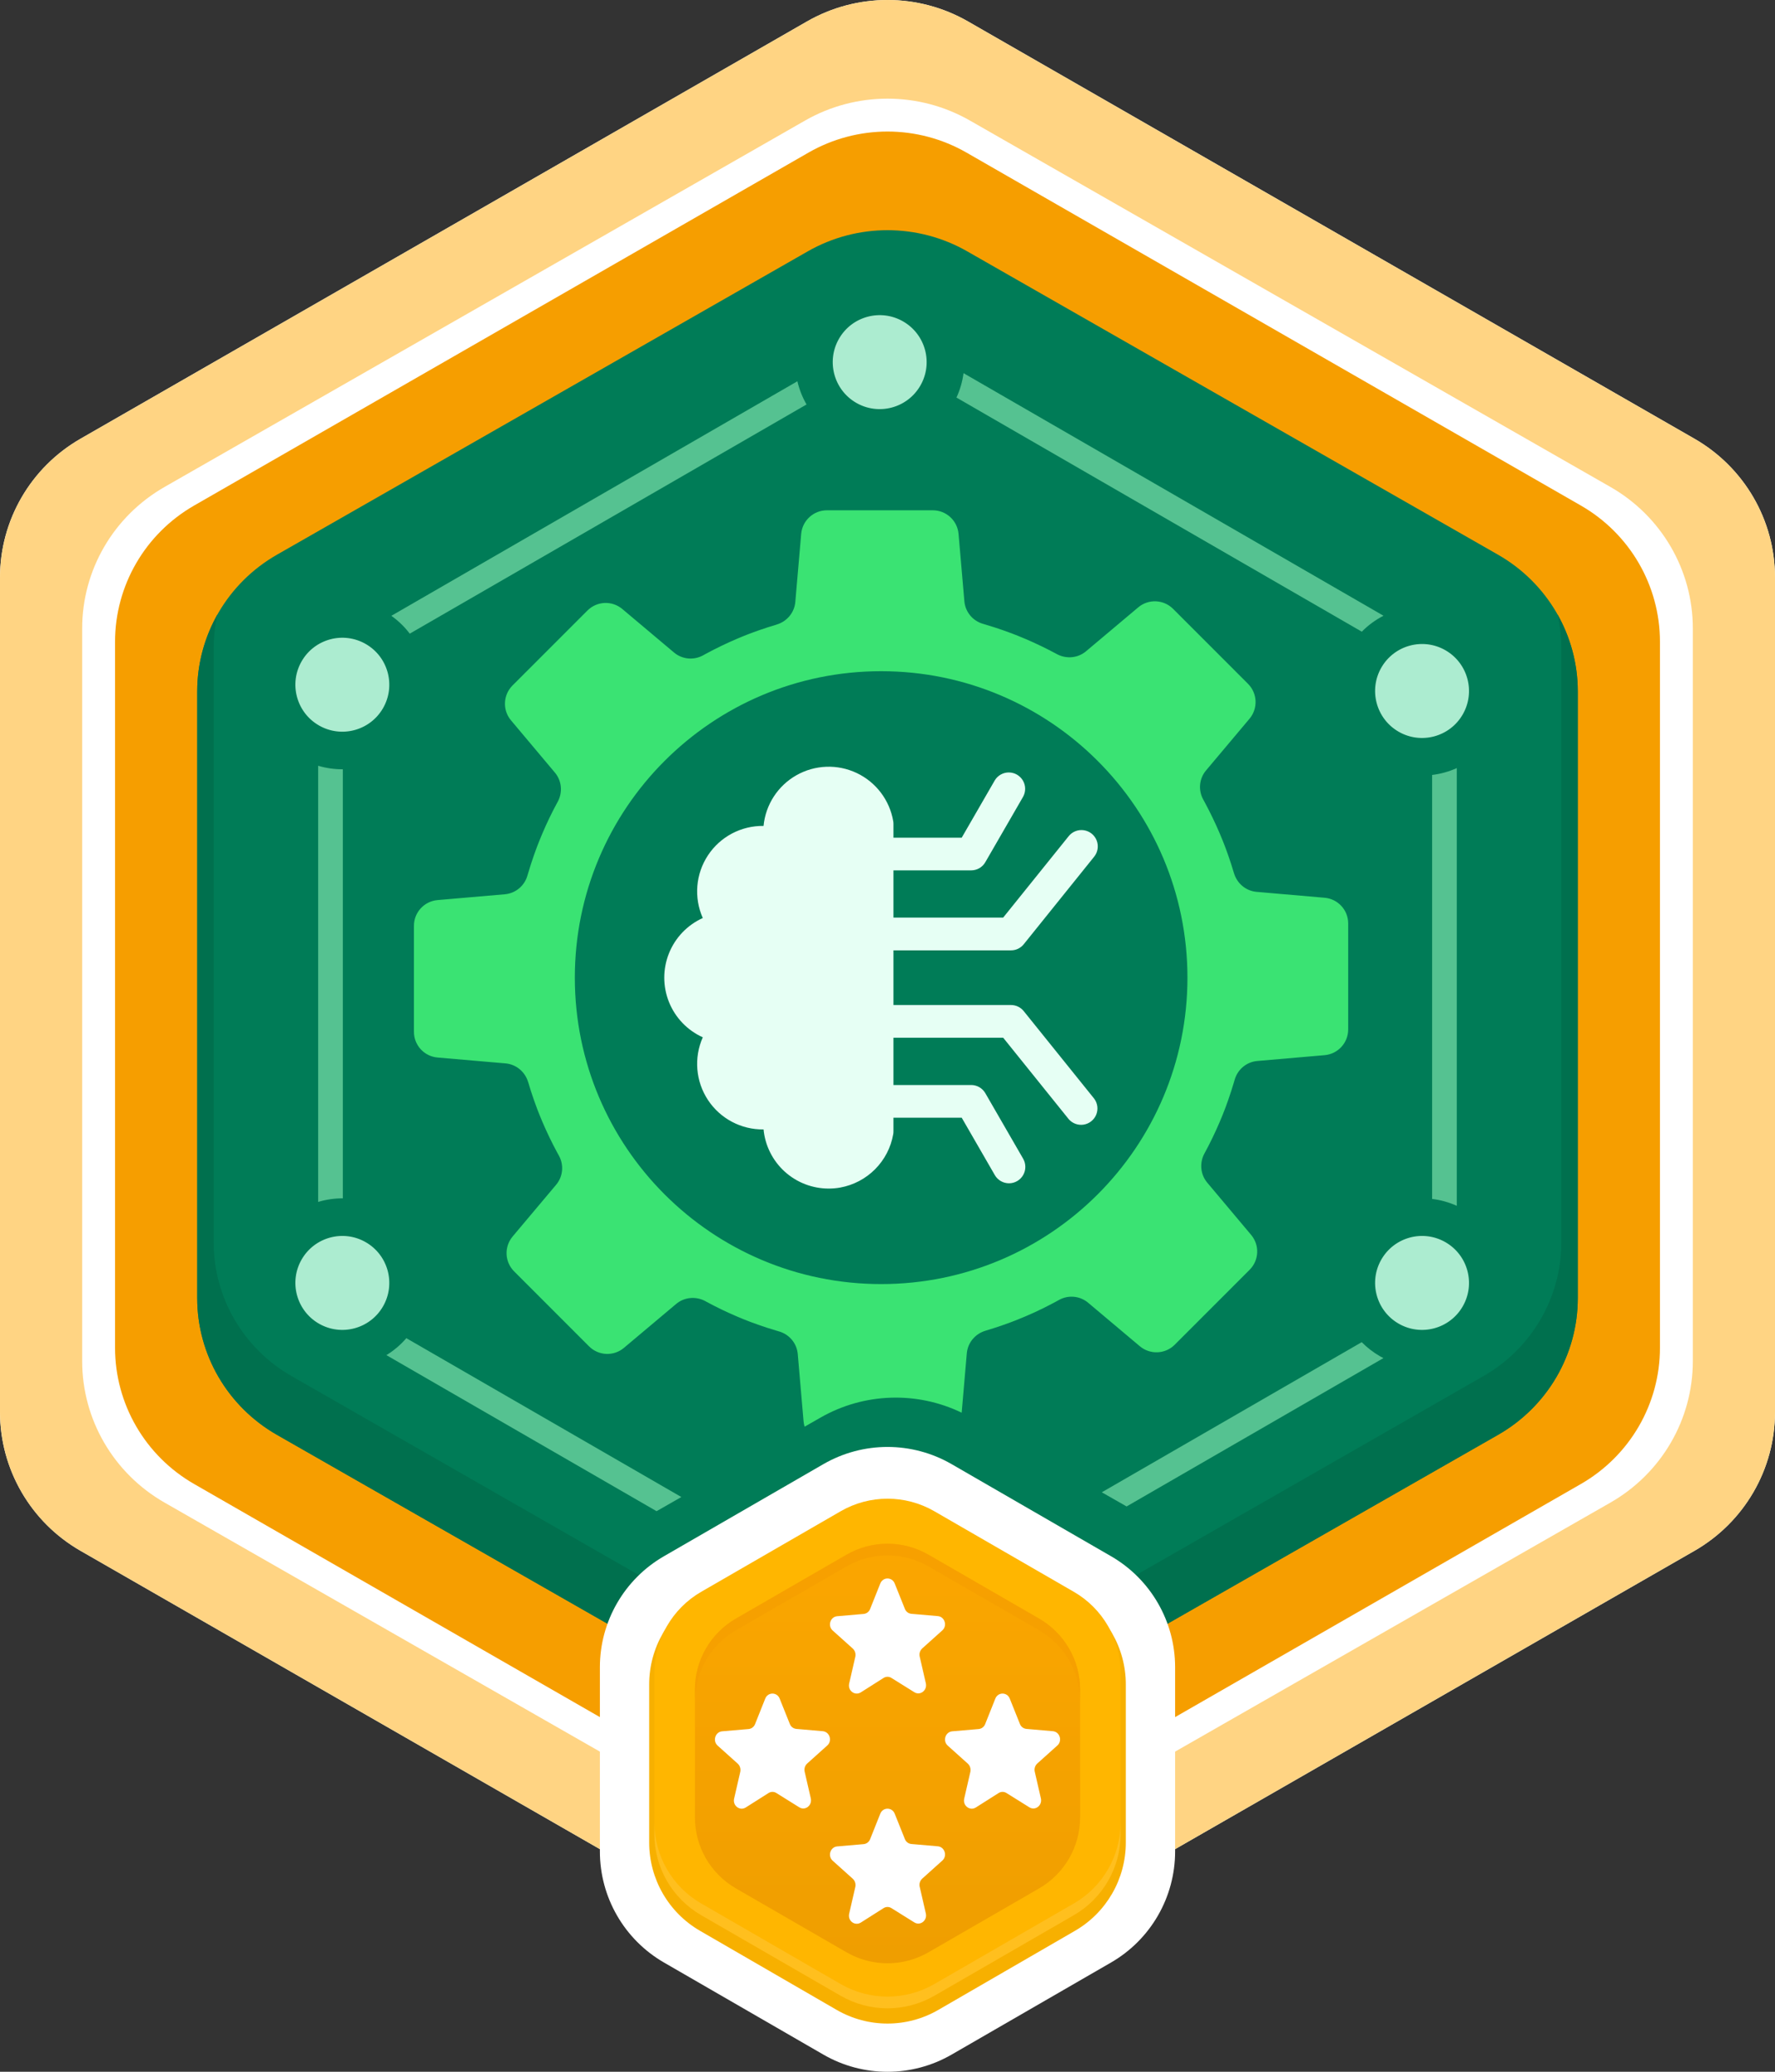 <svg width="108" height="126" viewBox="0 0 108 126" fill="none" xmlns="http://www.w3.org/2000/svg">
<rect x="0" y="0" width="108" height="126" fill="#333333" stroke="none"/>
<path d="M49.099 1.306C52.132 -0.435 55.868 -0.435 58.901 1.306L103.098 26.682C106.132 28.423 108 31.642 108 35.124V85.876C108 89.359 106.132 92.577 103.098 94.318L58.901 119.694C55.868 121.435 52.132 121.435 49.099 119.694L4.902 94.318C1.868 92.577 0 89.359 0 85.876V35.124C0 31.642 1.868 28.423 4.902 26.682L49.099 1.306Z" fill="white"/>
<path fill-rule="evenodd" clip-rule="evenodd" d="M58.901 1.306C55.868 -0.435 52.132 -0.435 49.099 1.306L4.902 26.682C1.868 28.423 0 31.642 0 35.124V85.876C0 89.359 1.868 92.577 4.902 94.318L49.099 119.694C52.132 121.435 55.868 121.435 58.901 119.694L103.098 94.318C106.132 92.577 108 89.359 108 85.876V35.124C108 31.642 106.132 28.423 103.098 26.682L58.901 1.306ZM59.014 7.331C55.911 5.556 52.089 5.556 48.986 7.331L10.014 29.615C6.911 31.389 5 34.667 5 38.216V82.784C5 86.332 6.911 89.611 10.014 91.385L48.986 113.669C52.089 115.444 55.911 115.444 59.014 113.669L97.986 91.385C101.089 89.611 103 86.332 103 82.784V38.216C103 34.667 101.089 31.389 97.986 29.615L59.014 7.331Z" fill="#FFD483"/>
<path d="M49.191 9.282C52.167 7.573 55.833 7.573 58.809 9.282L96.191 30.748C99.167 32.457 101 35.615 101 39.033V81.967C101 85.385 99.167 88.543 96.191 90.252L58.809 111.718C55.833 113.427 52.167 113.427 49.191 111.718L11.809 90.252C8.833 88.543 7 85.385 7 81.967V39.033C7 35.615 8.833 32.457 11.809 30.748L49.191 9.282Z" fill="#F69E00"/>
<path d="M49.15 15.286C52.151 13.571 55.849 13.571 58.85 15.286L91.15 33.737C94.151 35.452 96 38.62 96 42.048V78.951C96 82.38 94.151 85.548 91.15 87.263L58.85 105.714C55.849 107.429 52.151 107.429 49.15 105.714L16.85 87.263C13.849 85.548 12 82.38 12 78.951V42.048C12 38.62 13.849 35.452 16.85 33.737L49.15 15.286Z" fill="#007C57"/>
<path d="M13.236 37.36C12.439 38.769 12 40.378 12 42.048V78.951C12 82.38 13.849 85.548 16.85 87.263L49.15 105.714C52.151 107.429 55.849 107.429 58.85 105.714L91.15 87.263C94.151 85.548 96 82.38 96 78.951V42.048C96 40.378 95.561 38.769 94.764 37.36C94.919 38.036 95 38.735 95 39.445V75.555C95 78.91 93.195 82.01 90.266 83.687L58.734 101.742C55.805 103.419 52.195 103.419 49.266 101.742L17.734 83.687C14.805 82.01 13 78.91 13 75.555V39.445C13 38.735 13.081 38.036 13.236 37.36Z" fill="#00704E"/>
<path d="M50.1 89.045C52.514 87.652 55.486 87.652 57.9 89.045L67.6 94.646C70.013 96.039 71.5 98.614 71.5 101.4V112.601C71.5 115.388 70.013 117.963 67.6 119.356L57.9 124.957C55.486 126.35 52.514 126.35 50.1 124.957L40.4 119.356C37.986 117.963 36.5 115.388 36.5 112.601V101.4C36.5 98.614 37.986 96.039 40.4 94.646L50.1 89.045Z" fill="white"/>
<path d="M50.908 92.262C52.821 91.156 55.179 91.156 57.092 92.262L65.408 97.073C67.321 98.18 68.5 100.226 68.5 102.439V112.061C68.5 114.275 67.321 116.321 65.408 117.427L57.092 122.238C55.179 123.345 52.821 123.345 50.908 122.238L42.592 117.427C40.679 116.321 39.5 114.275 39.5 112.061V102.439C39.5 100.226 40.679 98.18 42.592 97.073L50.908 92.262Z" fill="#F7B000"/>
<path d="M51.152 91.91C52.915 90.893 55.086 90.893 56.849 91.91L65.336 96.81C67.099 97.828 68.184 99.709 68.184 101.744V111.544C68.184 113.579 67.099 115.46 65.336 116.478L56.849 121.378C55.086 122.395 52.915 122.395 51.152 121.378L42.665 116.478C40.902 115.46 39.816 113.579 39.816 111.544V101.744C39.816 99.709 40.902 97.828 42.665 96.81L51.152 91.91Z" fill="#FFB600"/>
<path opacity="0.5" d="M39.816 110.832V111.544C39.816 113.579 40.902 115.46 42.665 116.478L51.152 121.378C52.915 122.395 55.086 122.395 56.849 121.378L65.336 116.478C67.099 115.46 68.184 113.579 68.184 111.544V110.832C68.184 112.867 67.099 114.748 65.336 115.765L56.849 120.666C55.086 121.683 52.915 121.683 51.152 120.666L42.665 115.765C40.902 114.748 39.816 112.867 39.816 110.832Z" fill="#FFC83D"/>
<path d="M51.508 94.553C53.05 93.663 54.95 93.663 56.493 94.553L63.225 98.44C64.767 99.331 65.718 100.976 65.718 102.757V110.531C65.718 112.312 64.767 113.958 63.225 114.848L56.493 118.735C54.95 119.625 53.05 119.625 51.508 118.735L44.776 114.848C43.233 113.958 42.283 112.312 42.283 110.531V102.757C42.283 100.976 43.233 99.331 44.776 98.44L51.508 94.553Z" fill="url(#paint0_linear_203_5206)"/>
<path opacity="0.7" d="M56.493 94.553C54.95 93.663 53.05 93.663 51.508 94.553L44.776 98.44C43.233 99.331 42.283 100.976 42.283 102.757V103.469C42.283 101.688 43.233 100.043 44.776 99.152L51.508 95.265C53.05 94.375 54.95 94.375 56.493 95.265L63.225 99.152C64.767 100.043 65.718 101.688 65.718 103.469V102.757C65.718 100.976 64.767 99.331 63.225 98.44L56.493 94.553Z" fill="#F69E00"/>
<path d="M56.112 100.255L57.336 99.156C57.653 98.872 57.483 98.326 57.063 98.288L55.456 98.149C55.279 98.134 55.124 98.019 55.058 97.85L54.439 96.305C54.276 95.898 53.724 95.898 53.561 96.305L52.942 97.857C52.876 98.026 52.721 98.142 52.544 98.157L50.937 98.295C50.517 98.334 50.347 98.879 50.664 99.164L51.888 100.262C52.021 100.385 52.08 100.57 52.043 100.754L51.667 102.391C51.571 102.821 52.013 103.151 52.374 102.928L53.753 102.053C53.908 101.953 54.092 101.953 54.247 102.053L55.626 102.913C55.987 103.144 56.429 102.806 56.333 102.375L55.957 100.739C55.92 100.562 55.979 100.378 56.112 100.255Z" fill="white"/>
<path d="M56.112 114.255L57.336 113.156C57.653 112.872 57.483 112.326 57.063 112.288L55.456 112.149C55.279 112.134 55.124 112.019 55.058 111.85L54.439 110.305C54.276 109.898 53.724 109.898 53.561 110.305L52.942 111.857C52.876 112.026 52.721 112.142 52.544 112.157L50.937 112.295C50.517 112.334 50.347 112.879 50.664 113.164L51.888 114.262C52.021 114.385 52.08 114.57 52.043 114.754L51.667 116.391C51.571 116.821 52.013 117.151 52.374 116.928L53.753 116.053C53.908 115.953 54.092 115.953 54.247 116.053L55.626 116.913C55.987 117.144 56.429 116.806 56.333 116.375L55.957 114.739C55.92 114.562 55.979 114.378 56.112 114.255Z" fill="white"/>
<path d="M49.112 107.255L50.336 106.156C50.653 105.872 50.483 105.326 50.063 105.288L48.456 105.149C48.279 105.134 48.124 105.019 48.058 104.85L47.439 103.305C47.276 102.898 46.724 102.898 46.561 103.305L45.942 104.857C45.876 105.026 45.721 105.142 45.544 105.157L43.937 105.295C43.517 105.334 43.347 105.879 43.664 106.164L44.888 107.262C45.021 107.385 45.08 107.57 45.043 107.754L44.667 109.391C44.571 109.821 45.013 110.151 45.374 109.928L46.753 109.053C46.908 108.953 47.092 108.953 47.247 109.053L48.626 109.913C48.987 110.144 49.429 109.806 49.333 109.375L48.957 107.739C48.92 107.562 48.979 107.378 49.112 107.255Z" fill="white"/>
<path d="M63.112 107.255L64.336 106.156C64.653 105.872 64.483 105.326 64.063 105.288L62.456 105.149C62.279 105.134 62.124 105.019 62.058 104.85L61.439 103.305C61.276 102.898 60.724 102.898 60.561 103.305L59.942 104.857C59.876 105.026 59.721 105.142 59.544 105.157L57.937 105.295C57.517 105.334 57.347 105.879 57.664 106.164L58.888 107.262C59.021 107.385 59.08 107.57 59.043 107.754L58.667 109.391C58.571 109.821 59.013 110.151 59.374 109.928L60.753 109.053C60.908 108.953 61.092 108.953 61.247 109.053L62.626 109.913C62.987 110.144 63.429 109.806 63.333 109.375L62.957 107.739C62.92 107.562 62.979 107.378 63.112 107.255Z" fill="white"/>
<path d="M58.196 24.179L82.859 38.418C83.249 38.021 83.696 37.696 84.179 37.448L58.626 22.695C58.56 23.199 58.418 23.699 58.196 24.179Z" fill="#55C291"/>
<path d="M48.517 23.188L23.811 37.452C24.247 37.761 24.622 38.129 24.931 38.538L49.074 24.599C48.819 24.157 48.632 23.682 48.517 23.188Z" fill="#55C291"/>
<path d="M87.138 47.131V72.917C87.646 72.978 88.152 73.116 88.638 73.335V46.714C88.162 46.928 87.655 47.069 87.138 47.131Z" fill="#55C291"/>
<path d="M84.174 82.597C84.1 82.56 84.027 82.52 83.955 82.478C83.541 82.239 83.174 81.952 82.854 81.627L67.039 90.758L68.548 91.619L84.174 82.597Z" fill="#55C291"/>
<path d="M41.457 91.046L39.949 91.907L23.509 82.416C23.958 82.142 24.37 81.797 24.724 81.385L41.457 91.046Z" fill="#55C291"/>
<path d="M19.359 73.097V46.572C19.853 46.719 20.358 46.789 20.859 46.786V72.881C20.35 72.879 19.844 72.953 19.359 73.097Z" fill="#55C291"/>
<path d="M19.401 44.117C18.035 43.328 17.566 41.581 18.355 40.215C19.144 38.848 20.892 38.38 22.258 39.169C23.625 39.958 24.093 41.705 23.304 43.072C22.515 44.438 20.768 44.906 19.401 44.117Z" fill="#ACECD0"/>
<path d="M19.401 80.499C18.035 79.71 17.566 77.963 18.355 76.596C19.144 75.23 20.892 74.761 22.258 75.55C23.625 76.339 24.093 78.087 23.304 79.453C22.515 80.82 20.768 81.288 19.401 80.499Z" fill="#ACECD0"/>
<path d="M85.096 80.499C83.73 79.71 83.262 77.963 84.051 76.596C84.84 75.23 86.587 74.761 87.953 75.55C89.32 76.339 89.788 78.087 88.999 79.453C88.21 80.82 86.463 81.288 85.096 80.499Z" fill="#ACECD0"/>
<path d="M85.096 44.499C83.73 43.71 83.262 41.963 84.051 40.596C84.84 39.23 86.587 38.761 87.953 39.55C89.32 40.339 89.788 42.087 88.999 43.453C88.21 44.82 86.463 45.288 85.096 44.499Z" fill="#ACECD0"/>
<path d="M52.096 24.499C50.73 23.71 50.262 21.963 51.051 20.596C51.84 19.23 53.587 18.761 54.953 19.55C56.32 20.339 56.788 22.087 55.999 23.453C55.21 24.82 53.463 25.288 52.096 24.499Z" fill="#ACECD0"/>
<path fill-rule="evenodd" clip-rule="evenodd" d="M73.302 70.12C73.382 69.971 73.461 69.822 73.537 69.674C73.547 69.656 73.557 69.635 73.565 69.617C73.633 69.483 73.702 69.346 73.768 69.21C73.786 69.174 73.804 69.135 73.82 69.099C73.876 68.981 73.933 68.86 73.989 68.74C74.015 68.683 74.041 68.625 74.065 68.569L74.198 68.267C74.218 68.222 74.237 68.175 74.257 68.128C74.27 68.095 74.284 68.062 74.298 68.028C74.314 67.988 74.331 67.948 74.348 67.909C74.364 67.869 74.381 67.829 74.397 67.789L74.517 67.482C74.54 67.424 74.562 67.365 74.584 67.305C74.63 67.183 74.674 67.058 74.718 66.933C74.732 66.895 74.746 66.855 74.758 66.817C74.809 66.674 74.857 66.53 74.903 66.385C74.904 66.382 74.905 66.378 74.906 66.374C74.908 66.369 74.91 66.364 74.912 66.359C74.916 66.347 74.92 66.335 74.923 66.323C74.975 66.162 75.024 66.001 75.072 65.841C75.072 65.837 75.074 65.833 75.075 65.829C75.076 65.826 75.077 65.825 75.078 65.823L75.126 65.66C75.307 65.035 75.851 64.583 76.5 64.527L80.594 64.173C81.406 64.103 82.031 63.424 82.031 62.608V56.163C82.031 55.348 81.408 54.669 80.594 54.599L76.458 54.241C75.807 54.185 75.267 53.729 75.082 53.104C75.082 53.101 75.081 53.099 75.079 53.097C75.079 53.096 75.078 53.095 75.078 53.094C75.078 53.091 75.077 53.088 75.076 53.086C75.075 53.084 75.074 53.082 75.073 53.08C75.073 53.078 75.072 53.077 75.072 53.076C75.024 52.915 74.973 52.754 74.923 52.594C74.92 52.582 74.916 52.57 74.912 52.558C74.909 52.549 74.906 52.54 74.903 52.531C74.857 52.387 74.809 52.244 74.758 52.101C74.744 52.063 74.73 52.023 74.718 51.985C74.674 51.86 74.63 51.736 74.584 51.613C74.562 51.555 74.54 51.497 74.517 51.436C74.504 51.402 74.491 51.368 74.478 51.334C74.451 51.266 74.425 51.197 74.397 51.129C74.365 51.049 74.333 50.97 74.298 50.89C74.274 50.828 74.248 50.768 74.222 50.707L74.198 50.651C74.185 50.621 74.172 50.592 74.159 50.562C74.15 50.541 74.141 50.52 74.132 50.499C74.119 50.471 74.107 50.442 74.094 50.414C74.085 50.392 74.075 50.37 74.065 50.348C74.052 50.319 74.04 50.291 74.027 50.262C74.015 50.234 74.002 50.205 73.989 50.177C73.935 50.056 73.879 49.936 73.82 49.817C73.808 49.794 73.798 49.77 73.786 49.746L73.768 49.707C73.702 49.57 73.633 49.433 73.565 49.297C73.56 49.288 73.556 49.278 73.551 49.269C73.547 49.259 73.542 49.25 73.537 49.241C73.461 49.09 73.382 48.941 73.302 48.793C73.301 48.79 73.299 48.787 73.298 48.785C73.297 48.783 73.296 48.782 73.295 48.78C73.295 48.779 73.294 48.778 73.294 48.777C73.275 48.74 73.254 48.704 73.234 48.668L73.212 48.628C72.896 48.057 72.962 47.354 73.382 46.856L76.028 43.71C76.552 43.085 76.512 42.165 75.936 41.589L71.377 37.03C70.801 36.454 69.879 36.413 69.256 36.938L66.078 39.61C65.578 40.03 64.874 40.09 64.3 39.779C64.296 39.779 64.294 39.775 64.29 39.773C64.287 39.772 64.284 39.77 64.282 39.768C64.28 39.767 64.278 39.767 64.277 39.766C64.276 39.765 64.275 39.765 64.274 39.764C64.125 39.684 63.976 39.606 63.826 39.529C63.817 39.524 63.807 39.52 63.798 39.515C63.788 39.511 63.779 39.506 63.77 39.501L63.688 39.46C63.579 39.406 63.471 39.351 63.36 39.298C63.336 39.287 63.313 39.276 63.288 39.264L63.249 39.246C63.189 39.218 63.129 39.19 63.069 39.162C63.01 39.134 62.95 39.105 62.89 39.077C62.853 39.061 62.817 39.045 62.781 39.029L62.719 39.001C62.618 38.957 62.518 38.913 62.416 38.868C62.37 38.848 62.323 38.829 62.276 38.81C62.243 38.796 62.21 38.782 62.176 38.768C62.136 38.752 62.096 38.735 62.057 38.719C62.017 38.702 61.977 38.686 61.937 38.669L61.63 38.549C61.572 38.527 61.513 38.505 61.453 38.483C61.331 38.437 61.206 38.392 61.081 38.348C61.043 38.334 61.003 38.32 60.965 38.308C60.822 38.258 60.678 38.209 60.535 38.163C60.525 38.16 60.514 38.157 60.504 38.153C60.493 38.15 60.483 38.146 60.473 38.143C60.314 38.091 60.153 38.043 59.991 37.995C59.987 37.995 59.983 37.993 59.979 37.991C59.977 37.99 59.975 37.989 59.973 37.989L59.81 37.94C59.185 37.76 58.733 37.215 58.677 36.566L58.323 32.472C58.253 31.66 57.574 31.035 56.758 31.035H50.313C49.498 31.035 48.819 31.658 48.748 32.472L48.391 36.608C48.335 37.259 47.879 37.8 47.254 37.984C47.25 37.984 47.246 37.986 47.244 37.989C47.242 37.989 47.241 37.989 47.239 37.989C47.237 37.99 47.234 37.991 47.232 37.992C47.231 37.993 47.229 37.993 47.228 37.994C47.227 37.994 47.227 37.994 47.226 37.995C47.065 38.043 46.904 38.093 46.744 38.143C46.735 38.146 46.727 38.149 46.718 38.152C46.706 38.156 46.694 38.16 46.681 38.163C46.537 38.209 46.394 38.258 46.249 38.308C46.211 38.322 46.171 38.336 46.133 38.348C46.008 38.392 45.884 38.437 45.761 38.483C45.703 38.505 45.645 38.527 45.584 38.549C45.55 38.562 45.516 38.576 45.482 38.589C45.414 38.615 45.345 38.641 45.277 38.669C45.197 38.702 45.118 38.734 45.038 38.768C44.976 38.793 44.916 38.819 44.854 38.845L44.799 38.868L44.498 39.001C44.469 39.014 44.441 39.027 44.412 39.039C44.384 39.052 44.355 39.064 44.327 39.077C44.206 39.132 44.088 39.188 43.967 39.246C43.949 39.255 43.931 39.264 43.912 39.272C43.893 39.281 43.875 39.289 43.857 39.298C43.72 39.365 43.584 39.433 43.449 39.501C43.431 39.511 43.411 39.521 43.393 39.529C43.244 39.606 43.093 39.684 42.947 39.764C42.944 39.765 42.941 39.767 42.939 39.768C42.936 39.77 42.934 39.772 42.931 39.773C42.894 39.792 42.858 39.812 42.822 39.832L42.782 39.855C42.211 40.17 41.508 40.104 41.01 39.684L37.864 37.038C37.239 36.514 36.319 36.554 35.743 37.131L31.184 41.689C30.608 42.266 30.567 43.188 31.092 43.81L33.764 46.989C34.184 47.489 34.244 48.192 33.932 48.767C33.932 48.769 33.931 48.771 33.929 48.773L33.926 48.777C33.925 48.779 33.924 48.781 33.922 48.784C33.921 48.787 33.919 48.79 33.916 48.793C33.836 48.941 33.758 49.09 33.681 49.239C33.676 49.249 33.671 49.258 33.666 49.268C33.661 49.277 33.656 49.287 33.651 49.297C33.583 49.431 33.515 49.568 33.448 49.705C33.437 49.728 33.426 49.752 33.414 49.776L33.396 49.815C33.368 49.875 33.34 49.935 33.312 49.995C33.284 50.055 33.255 50.114 33.227 50.175C33.211 50.211 33.195 50.247 33.179 50.283L33.151 50.346C33.107 50.446 33.063 50.547 33.019 50.649C32.998 50.695 32.979 50.741 32.96 50.788C32.946 50.821 32.932 50.855 32.918 50.888C32.902 50.928 32.885 50.968 32.869 51.008C32.852 51.047 32.836 51.087 32.82 51.127L32.699 51.434C32.677 51.493 32.655 51.551 32.633 51.611C32.587 51.734 32.542 51.858 32.498 51.983C32.484 52.021 32.47 52.061 32.458 52.099C32.408 52.242 32.359 52.387 32.313 52.529C32.31 52.539 32.307 52.55 32.303 52.56C32.3 52.571 32.296 52.581 32.293 52.592C32.241 52.75 32.193 52.911 32.145 53.074C32.145 53.078 32.143 53.082 32.141 53.086C32.141 53.087 32.14 53.088 32.14 53.089C32.139 53.09 32.139 53.091 32.139 53.092L32.09 53.255C31.91 53.879 31.365 54.331 30.716 54.388L26.622 54.741C25.81 54.812 25.186 55.49 25.186 56.306V62.751C25.186 63.566 25.808 64.246 26.622 64.316L30.758 64.673C31.409 64.73 31.95 65.186 32.135 65.811C32.135 65.814 32.136 65.819 32.139 65.82C32.139 65.825 32.14 65.829 32.142 65.833C32.143 65.834 32.143 65.835 32.144 65.837C32.144 65.837 32.144 65.838 32.145 65.839C32.193 65.999 32.243 66.16 32.293 66.321C32.295 66.326 32.296 66.33 32.298 66.335C32.299 66.339 32.3 66.343 32.302 66.347C32.306 66.358 32.31 66.37 32.313 66.383C32.359 66.528 32.408 66.67 32.458 66.815C32.472 66.853 32.486 66.893 32.498 66.931C32.542 67.056 32.587 67.181 32.633 67.303C32.655 67.361 32.677 67.42 32.699 67.48C32.712 67.514 32.726 67.548 32.739 67.582C32.765 67.651 32.791 67.719 32.82 67.787C32.852 67.868 32.884 67.946 32.918 68.026C32.943 68.088 32.969 68.149 32.995 68.21L33.019 68.265L33.151 68.567C33.164 68.595 33.177 68.624 33.189 68.652C33.202 68.681 33.214 68.709 33.227 68.737C33.282 68.858 33.338 68.977 33.396 69.097C33.414 69.133 33.432 69.171 33.448 69.208C33.515 69.344 33.581 69.479 33.651 69.615C33.656 69.626 33.661 69.635 33.666 69.645C33.671 69.654 33.676 69.664 33.681 69.674C33.758 69.822 33.836 69.971 33.916 70.12C33.918 70.122 33.919 70.124 33.92 70.127C33.922 70.13 33.924 70.133 33.926 70.136C33.94 70.161 33.953 70.186 33.967 70.21C33.98 70.235 33.994 70.259 34.007 70.284C34.322 70.855 34.256 71.558 33.836 72.056L31.19 75.202C30.666 75.827 30.706 76.747 31.283 77.324L35.841 81.882C36.418 82.459 37.34 82.499 37.962 81.975L41.141 79.303C41.641 78.883 42.344 78.823 42.919 79.134C42.921 79.134 42.923 79.135 42.925 79.137C42.926 79.138 42.927 79.139 42.929 79.14C42.931 79.141 42.933 79.143 42.936 79.144C42.939 79.146 42.942 79.147 42.945 79.15C43.093 79.23 43.24 79.309 43.391 79.385C43.401 79.39 43.41 79.395 43.42 79.4C43.429 79.405 43.439 79.41 43.449 79.415C43.584 79.483 43.72 79.552 43.857 79.618C43.893 79.636 43.931 79.654 43.967 79.67C44.086 79.727 44.206 79.783 44.327 79.839C44.383 79.865 44.441 79.891 44.498 79.915L44.799 80.048C44.845 80.068 44.891 80.087 44.938 80.107C44.971 80.12 45.005 80.134 45.038 80.148C45.078 80.164 45.118 80.181 45.157 80.198C45.197 80.214 45.237 80.231 45.277 80.247L45.584 80.367C45.643 80.389 45.701 80.412 45.761 80.434C45.884 80.48 46.008 80.524 46.133 80.568C46.171 80.582 46.211 80.596 46.249 80.608C46.392 80.659 46.537 80.707 46.681 80.753C46.69 80.756 46.699 80.759 46.707 80.762C46.719 80.766 46.731 80.77 46.744 80.773C46.904 80.825 47.065 80.874 47.226 80.922C47.229 80.922 47.232 80.923 47.235 80.924C47.238 80.925 47.241 80.927 47.244 80.928L47.407 80.976C48.031 81.157 48.483 81.701 48.54 82.35L48.893 86.444C48.903 86.556 48.924 86.664 48.956 86.768L49.933 86.21C52.577 84.701 55.795 84.603 58.513 85.917L58.825 82.308C58.882 81.657 59.338 81.117 59.962 80.932C59.967 80.932 59.968 80.93 59.973 80.928L59.978 80.927C59.982 80.926 59.986 80.923 59.991 80.922C60.151 80.874 60.312 80.823 60.473 80.773C60.488 80.769 60.503 80.763 60.519 80.758C60.524 80.756 60.53 80.755 60.535 80.753C60.68 80.707 60.822 80.659 60.965 80.608C61.003 80.594 61.043 80.58 61.081 80.568C61.206 80.524 61.331 80.48 61.453 80.434C61.511 80.412 61.57 80.389 61.63 80.367C61.664 80.354 61.698 80.341 61.733 80.328C61.801 80.301 61.869 80.275 61.937 80.247C62.018 80.215 62.096 80.183 62.176 80.148C62.238 80.124 62.299 80.098 62.36 80.072L62.416 80.048C62.466 80.026 62.516 80.004 62.567 79.982C62.618 79.96 62.669 79.938 62.719 79.915C62.747 79.902 62.776 79.89 62.804 79.877C62.833 79.865 62.861 79.852 62.89 79.839C63.01 79.785 63.131 79.728 63.249 79.67C63.273 79.659 63.296 79.648 63.32 79.636L63.36 79.618C63.496 79.552 63.633 79.483 63.767 79.415C63.778 79.41 63.787 79.405 63.797 79.4C63.801 79.398 63.805 79.395 63.81 79.393C63.815 79.39 63.82 79.388 63.826 79.385C63.974 79.309 64.123 79.23 64.272 79.15C64.274 79.148 64.276 79.147 64.278 79.146C64.279 79.146 64.28 79.145 64.281 79.145C64.283 79.143 64.286 79.142 64.288 79.14C64.313 79.127 64.338 79.113 64.362 79.1C64.372 79.094 64.381 79.089 64.391 79.084C64.406 79.076 64.421 79.068 64.436 79.059C65.007 78.744 65.71 78.81 66.208 79.23L69.354 81.876C69.979 82.4 70.899 82.36 71.476 81.784L76.034 77.225C76.611 76.649 76.651 75.727 76.126 75.104L73.455 71.926C73.035 71.425 72.975 70.722 73.286 70.148C73.286 70.146 73.287 70.144 73.288 70.142C73.29 70.141 73.291 70.14 73.292 70.138C73.293 70.136 73.293 70.135 73.294 70.133C73.295 70.132 73.295 70.131 73.296 70.13C73.297 70.127 73.299 70.125 73.3 70.122L73.302 70.12ZM72.25 59.458C72.25 69.751 63.906 78.095 53.613 78.095C43.32 78.095 34.976 69.751 34.976 59.458C34.976 49.165 43.32 40.821 53.613 40.821C63.906 40.821 72.25 49.165 72.25 59.458Z" fill="#3AE373"/>
<path d="M62.289 57.428C62.1 57.663 61.815 57.799 61.514 57.798L54.362 57.798V61.123H61.514C61.815 61.123 62.1 61.259 62.289 61.494L66.576 66.819C66.784 67.097 66.832 67.463 66.702 67.786C66.573 68.108 66.285 68.339 65.942 68.396C65.599 68.453 65.252 68.327 65.025 68.064L61.038 63.111H54.362V65.988H59.089C59.444 65.987 59.773 66.176 59.951 66.483L62.254 70.472C62.431 70.78 62.431 71.159 62.253 71.467C62.076 71.775 61.747 71.965 61.392 71.965C61.036 71.964 60.708 71.775 60.53 71.467L58.515 67.976H54.362V68.811C54.362 68.867 54.358 68.924 54.348 68.98C54.208 69.786 53.823 70.53 53.245 71.11C52.668 71.69 51.927 72.079 51.121 72.225C50.892 72.266 50.659 72.287 50.426 72.286C49.436 72.288 48.48 71.92 47.746 71.255C47.013 70.59 46.553 69.675 46.458 68.689C45.099 68.708 43.825 68.034 43.076 66.9C42.328 65.766 42.209 64.329 42.761 63.087C41.825 62.665 41.088 61.897 40.705 60.944C40.322 59.992 40.322 58.928 40.705 57.975C41.088 57.022 41.825 56.254 42.761 55.832C42.209 54.59 42.327 53.153 43.076 52.019C43.824 50.885 45.099 50.211 46.458 50.231C46.582 48.94 47.328 47.79 48.457 47.149C49.585 46.509 50.955 46.458 52.128 47.014C53.3 47.569 54.129 48.661 54.348 49.94C54.358 49.996 54.362 50.053 54.362 50.109V50.946L58.515 50.946L60.53 47.456C60.712 47.157 61.038 46.976 61.388 46.979C61.738 46.982 62.06 47.168 62.238 47.47C62.415 47.771 62.421 48.144 62.254 48.451L59.951 52.438C59.864 52.59 59.738 52.715 59.587 52.802C59.435 52.889 59.264 52.934 59.089 52.934H54.362V55.806L61.038 55.806L65.025 50.853C65.248 50.576 65.601 50.439 65.953 50.494C66.304 50.548 66.6 50.786 66.728 51.118C66.856 51.449 66.798 51.824 66.575 52.101L62.289 57.428Z" fill="#E6FFF4"/>
<defs>
<linearGradient id="paint0_linear_203_5206" x1="54" y1="93.885" x2="54" y2="119.403" gradientUnits="userSpaceOnUse">
<stop stop-color="#FBA600"/>
<stop offset="1" stop-color="#EF9E00"/>
</linearGradient>
</defs>
</svg>
